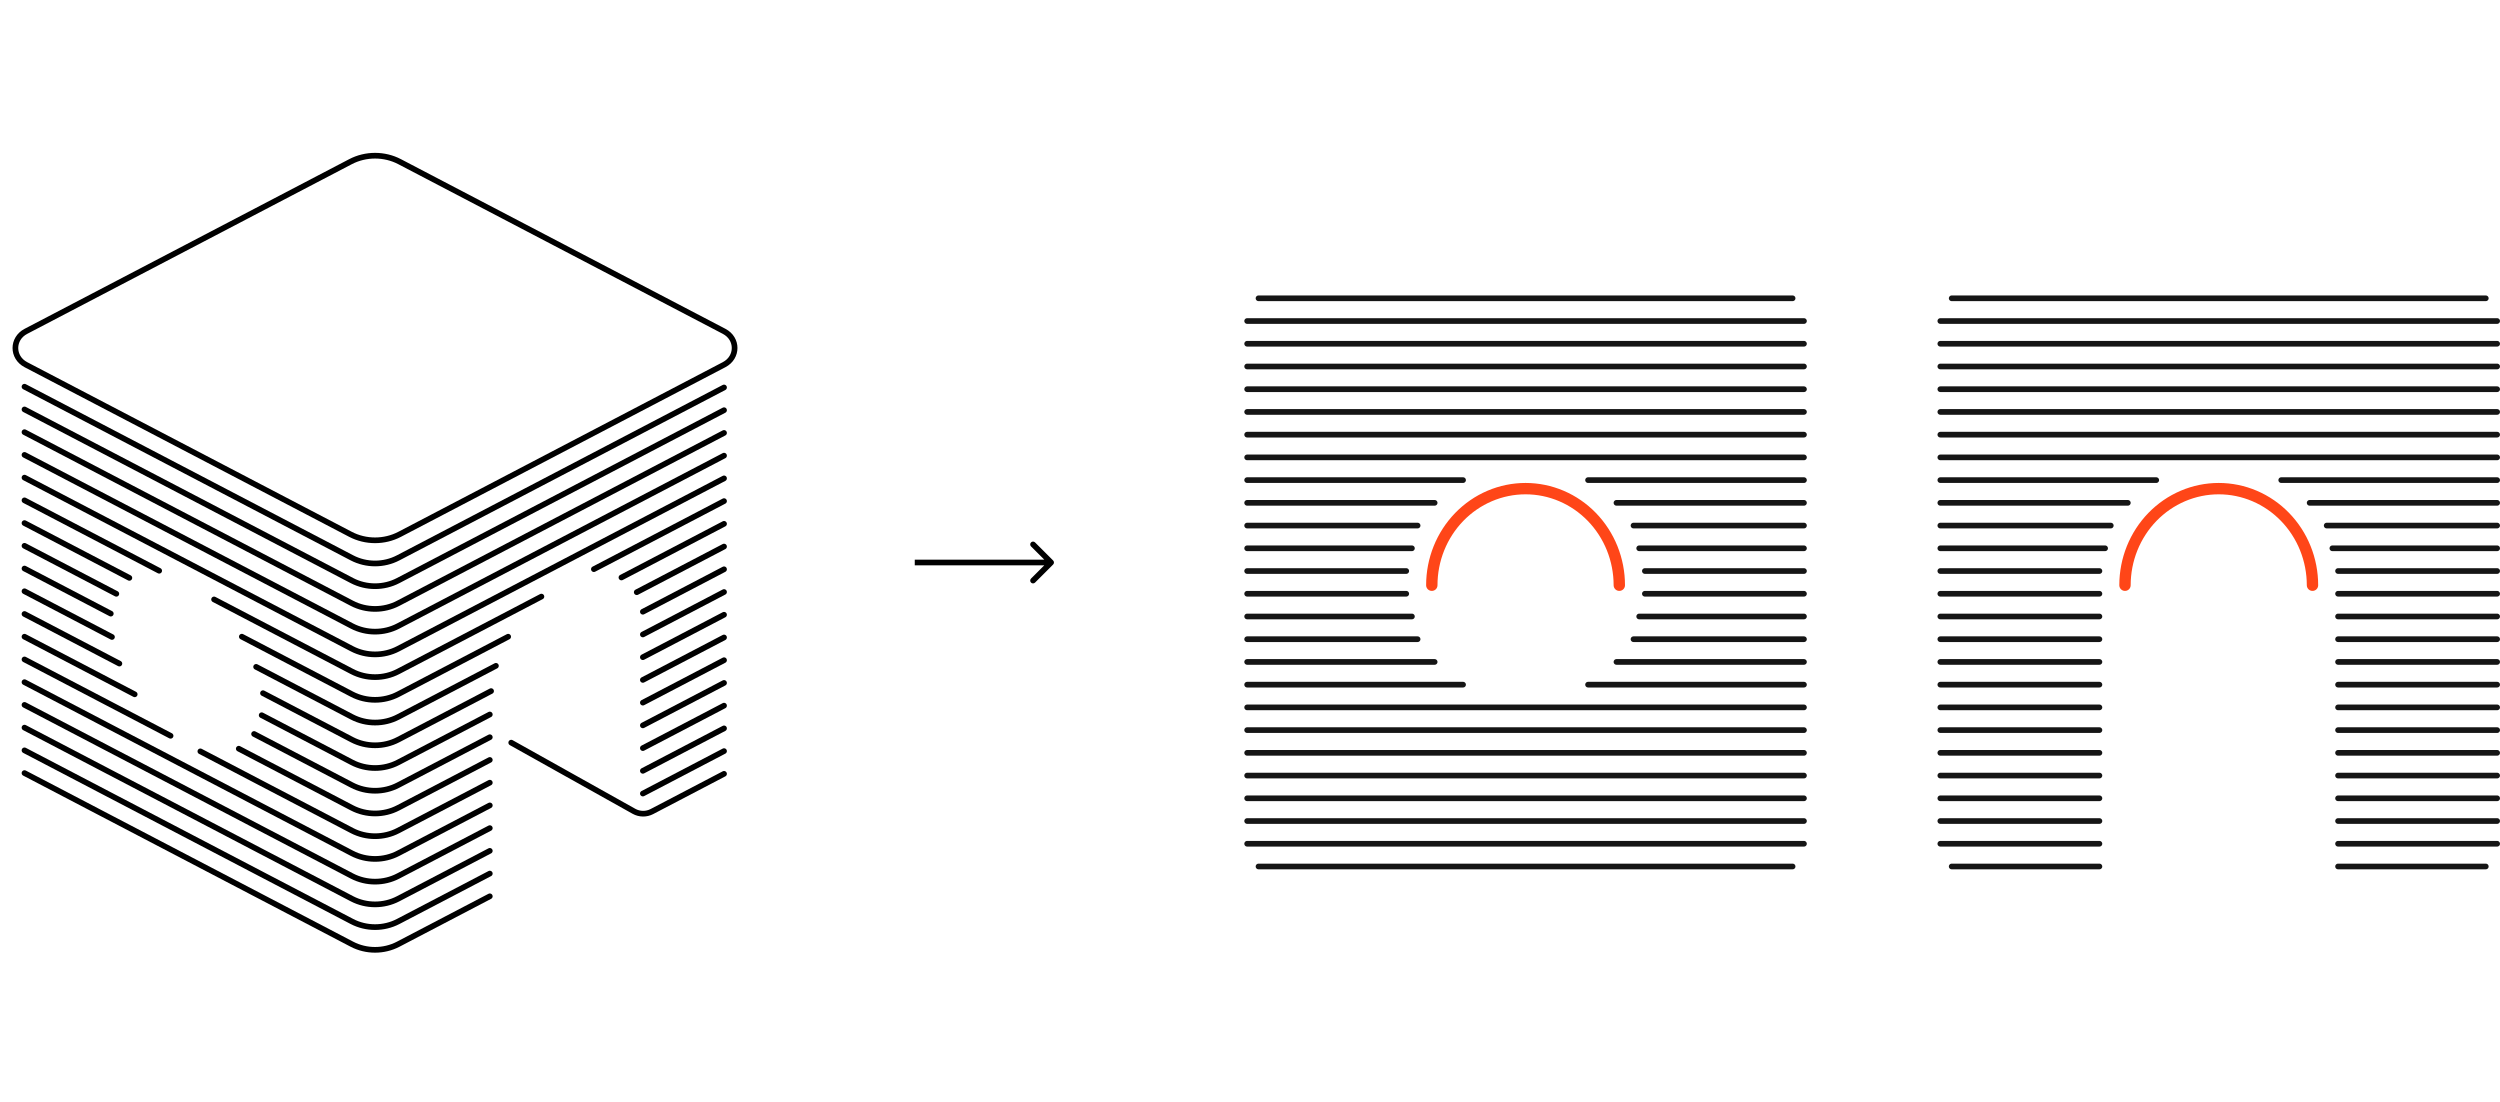 <svg xmlns="http://www.w3.org/2000/svg" width="440" height="194" viewBox="0 0 440 194" fill="none"><line x1="221.498" y1="52.5" x2="315.498" y2="52.5" stroke="#151515" stroke-linecap="round"></line><line x1="219.498" y1="56.5" x2="317.498" y2="56.5" stroke="#151515" stroke-linecap="round"></line><line x1="219.498" y1="60.5" x2="317.498" y2="60.5" stroke="#151515" stroke-linecap="round"></line><line x1="219.498" y1="64.5" x2="317.498" y2="64.5" stroke="#151515" stroke-linecap="round"></line><line x1="219.498" y1="68.5" x2="317.498" y2="68.5" stroke="#151515" stroke-linecap="round"></line><line x1="219.498" y1="72.5" x2="317.498" y2="72.5" stroke="#151515" stroke-linecap="round"></line><line x1="219.498" y1="76.5" x2="317.498" y2="76.5" stroke="#151515" stroke-linecap="round"></line><line x1="219.498" y1="128.5" x2="317.498" y2="128.5" stroke="#151515" stroke-linecap="round"></line><line x1="219.498" y1="132.5" x2="317.498" y2="132.5" stroke="#151515" stroke-linecap="round"></line><line x1="219.498" y1="136.5" x2="317.498" y2="136.5" stroke="#151515" stroke-linecap="round"></line><line x1="219.498" y1="140.5" x2="317.498" y2="140.5" stroke="#151515" stroke-linecap="round"></line><line x1="219.498" y1="144.5" x2="317.498" y2="144.5" stroke="#151515" stroke-linecap="round"></line><line x1="219.498" y1="148.5" x2="317.498" y2="148.5" stroke="#151515" stroke-linecap="round"></line><line x1="221.498" y1="152.5" x2="315.498" y2="152.5" stroke="#151515" stroke-linecap="round"></line><line x1="219.498" y1="80.5" x2="317.498" y2="80.5" stroke="#151515" stroke-linecap="round"></line><line x1="219.498" y1="124.5" x2="317.498" y2="124.5" stroke="#151515" stroke-linecap="round"></line><line x1="279.498" y1="84.5" x2="317.498" y2="84.5" stroke="#151515" stroke-linecap="round"></line><line x1="279.498" y1="120.5" x2="317.498" y2="120.5" stroke="#151515" stroke-linecap="round"></line><line x1="284.498" y1="88.5" x2="317.498" y2="88.5" stroke="#151515" stroke-linecap="round"></line><line x1="284.498" y1="116.5" x2="317.498" y2="116.5" stroke="#151515" stroke-linecap="round"></line><line x1="287.498" y1="92.5" x2="317.498" y2="92.5" stroke="#151515" stroke-linecap="round"></line><line x1="287.498" y1="112.5" x2="317.498" y2="112.5" stroke="#151515" stroke-linecap="round"></line><line x1="288.498" y1="96.5" x2="317.498" y2="96.5" stroke="#151515" stroke-linecap="round"></line><line x1="288.498" y1="108.5" x2="317.498" y2="108.5" stroke="#151515" stroke-linecap="round"></line><line x1="289.498" y1="100.5" x2="317.498" y2="100.5" stroke="#151515" stroke-linecap="round"></line><line x1="289.498" y1="104.5" x2="317.498" y2="104.5" stroke="#151515" stroke-linecap="round"></line><line x1="0.5" y1="-0.5" x2="38.5" y2="-0.5" transform="matrix(-1 8.74229e-08 8.74229e-08 1 257.998 85)" stroke="#151515" stroke-linecap="round"></line><line x1="0.5" y1="-0.5" x2="38.5" y2="-0.5" transform="matrix(-1 8.74229e-08 8.74229e-08 1 257.998 121)" stroke="#151515" stroke-linecap="round"></line><line x1="0.5" y1="-0.5" x2="33.5" y2="-0.5" transform="matrix(-1 -8.74228e-08 -8.74228e-08 1 252.998 89)" stroke="#151515" stroke-linecap="round"></line><line x1="0.5" y1="-0.5" x2="33.5" y2="-0.5" transform="matrix(-1 -8.74228e-08 -8.74228e-08 1 252.998 117)" stroke="#151515" stroke-linecap="round"></line><line x1="0.5" y1="-0.5" x2="30.5" y2="-0.5" transform="matrix(-1 8.74227e-08 8.74227e-08 1 249.998 93)" stroke="#151515" stroke-linecap="round"></line><line x1="0.5" y1="-0.5" x2="30.5" y2="-0.5" transform="matrix(-1 8.74227e-08 8.74227e-08 1 249.998 113)" stroke="#151515" stroke-linecap="round"></line><line x1="0.5" y1="-0.5" x2="29.5" y2="-0.5" transform="matrix(-1 -8.74228e-08 -8.74228e-08 1 248.998 97)" stroke="#151515" stroke-linecap="round"></line><line x1="0.5" y1="-0.5" x2="29.5" y2="-0.5" transform="matrix(-1 -8.74228e-08 -8.74228e-08 1 248.998 109)" stroke="#151515" stroke-linecap="round"></line><line x1="0.5" y1="-0.5" x2="28.5" y2="-0.5" transform="matrix(-1 8.74229e-08 8.74229e-08 1 247.998 101)" stroke="#151515" stroke-linecap="round"></line><line x1="0.5" y1="-0.5" x2="28.5" y2="-0.5" transform="matrix(-1 8.74229e-08 8.74229e-08 1 247.998 105)" stroke="#151515" stroke-linecap="round"></line><path d="M284.998 103C284.998 100.768 284.571 98.557 283.742 96.494C282.912 94.432 281.697 92.558 280.165 90.979C278.633 89.401 276.814 88.148 274.812 87.294C272.81 86.44 270.664 86 268.498 86C266.331 86 264.185 86.44 262.183 87.294C260.181 88.148 258.362 89.401 256.83 90.979C255.298 92.558 254.083 94.432 253.254 96.494C252.424 98.557 251.998 100.768 251.998 103" stroke="#FF4618" stroke-width="2" stroke-linecap="round"></path><line x1="343.498" y1="52.5" x2="437.498" y2="52.5" stroke="#151515" stroke-linecap="round"></line><line x1="341.498" y1="56.5" x2="439.498" y2="56.5" stroke="#151515" stroke-linecap="round"></line><line x1="341.498" y1="60.5" x2="439.498" y2="60.5" stroke="#151515" stroke-linecap="round"></line><line x1="341.498" y1="64.5" x2="439.498" y2="64.5" stroke="#151515" stroke-linecap="round"></line><line x1="341.498" y1="68.5" x2="439.498" y2="68.5" stroke="#151515" stroke-linecap="round"></line><line x1="341.498" y1="72.5" x2="439.498" y2="72.5" stroke="#151515" stroke-linecap="round"></line><line x1="341.498" y1="76.5" x2="439.498" y2="76.5" stroke="#151515" stroke-linecap="round"></line><line x1="341.498" y1="80.5" x2="439.498" y2="80.5" stroke="#151515" stroke-linecap="round"></line><line x1="401.498" y1="84.5" x2="439.498" y2="84.5" stroke="#151515" stroke-linecap="round"></line><line x1="406.498" y1="88.5" x2="439.498" y2="88.5" stroke="#151515" stroke-linecap="round"></line><line x1="409.498" y1="92.5" x2="439.498" y2="92.5" stroke="#151515" stroke-linecap="round"></line><line x1="411.498" y1="112.5" x2="439.498" y2="112.5" stroke="#151515" stroke-linecap="round"></line><line x1="410.498" y1="96.5" x2="439.498" y2="96.5" stroke="#151515" stroke-linecap="round"></line><line x1="411.498" y1="108.5" x2="439.498" y2="108.5" stroke="#151515" stroke-linecap="round"></line><line x1="411.498" y1="100.5" x2="439.498" y2="100.5" stroke="#151515" stroke-linecap="round"></line><line x1="411.498" y1="104.5" x2="439.498" y2="104.5" stroke="#151515" stroke-linecap="round"></line><line x1="411.498" y1="124.5" x2="439.498" y2="124.5" stroke="#151515" stroke-linecap="round"></line><line x1="411.498" y1="120.5" x2="439.498" y2="120.5" stroke="#151515" stroke-linecap="round"></line><line x1="411.498" y1="116.5" x2="439.498" y2="116.5" stroke="#151515" stroke-linecap="round"></line><line x1="411.498" y1="136.5" x2="439.498" y2="136.5" stroke="#151515" stroke-linecap="round"></line><line x1="411.498" y1="132.5" x2="439.498" y2="132.5" stroke="#151515" stroke-linecap="round"></line><line x1="411.498" y1="128.5" x2="439.498" y2="128.5" stroke="#151515" stroke-linecap="round"></line><line x1="411.498" y1="148.5" x2="439.498" y2="148.5" stroke="#151515" stroke-linecap="round"></line><line x1="411.498" y1="152.5" x2="437.498" y2="152.5" stroke="#151515" stroke-linecap="round"></line><line x1="411.498" y1="144.5" x2="439.498" y2="144.5" stroke="#151515" stroke-linecap="round"></line><line x1="411.498" y1="140.5" x2="439.498" y2="140.5" stroke="#151515" stroke-linecap="round"></line><line x1="341.498" y1="112.5" x2="369.498" y2="112.5" stroke="#151515" stroke-linecap="round"></line><line x1="341.498" y1="108.5" x2="369.498" y2="108.5" stroke="#151515" stroke-linecap="round"></line><line x1="341.498" y1="100.5" x2="369.498" y2="100.5" stroke="#151515" stroke-linecap="round"></line><line x1="341.498" y1="104.5" x2="369.498" y2="104.5" stroke="#151515" stroke-linecap="round"></line><line x1="341.498" y1="124.5" x2="369.498" y2="124.5" stroke="#151515" stroke-linecap="round"></line><line x1="341.498" y1="120.5" x2="369.498" y2="120.5" stroke="#151515" stroke-linecap="round"></line><line x1="341.498" y1="116.5" x2="369.498" y2="116.5" stroke="#151515" stroke-linecap="round"></line><line x1="341.498" y1="136.5" x2="369.498" y2="136.5" stroke="#151515" stroke-linecap="round"></line><line x1="341.498" y1="132.5" x2="369.498" y2="132.5" stroke="#151515" stroke-linecap="round"></line><line x1="341.498" y1="128.5" x2="369.498" y2="128.5" stroke="#151515" stroke-linecap="round"></line><line x1="341.498" y1="148.5" x2="369.498" y2="148.5" stroke="#151515" stroke-linecap="round"></line><line x1="343.498" y1="152.5" x2="369.498" y2="152.5" stroke="#151515" stroke-linecap="round"></line><line x1="341.498" y1="144.5" x2="369.498" y2="144.5" stroke="#151515" stroke-linecap="round"></line><line x1="341.498" y1="140.5" x2="369.498" y2="140.5" stroke="#151515" stroke-linecap="round"></line><line x1="0.5" y1="-0.5" x2="38.5" y2="-0.5" transform="matrix(-1 8.74229e-08 8.74229e-08 1 379.998 85)" stroke="#151515" stroke-linecap="round"></line><line x1="0.5" y1="-0.5" x2="33.5" y2="-0.5" transform="matrix(-1 -8.74228e-08 -8.74228e-08 1 374.998 89)" stroke="#151515" stroke-linecap="round"></line><line x1="0.5" y1="-0.5" x2="30.5" y2="-0.5" transform="matrix(-1 8.74227e-08 8.74227e-08 1 371.998 93)" stroke="#151515" stroke-linecap="round"></line><line x1="0.5" y1="-0.5" x2="29.5" y2="-0.5" transform="matrix(-1 -8.74228e-08 -8.74228e-08 1 370.998 97)" stroke="#151515" stroke-linecap="round"></line><path d="M406.998 103C406.998 100.768 406.571 98.557 405.742 96.494C404.912 94.432 403.697 92.558 402.165 90.979C400.633 89.401 398.814 88.148 396.812 87.294C394.81 86.44 392.664 86 390.498 86C388.331 86 386.185 86.44 384.183 87.294C382.181 88.148 380.362 89.401 378.83 90.979C377.298 92.558 376.083 94.432 375.254 96.494C374.424 98.557 373.998 100.768 373.998 103" stroke="#FF4618" stroke-width="2" stroke-linecap="round"></path><path d="M127.445 58.315C129.908 59.602 129.908 62.893 127.446 64.181L70.336 94.041C67.652 95.445 64.372 95.445 61.687 94.042L4.557 64.185C2.093 62.897 2.093 59.605 4.557 58.318L61.687 28.456C64.372 27.053 67.652 27.053 70.336 28.457L127.445 58.315Z" stroke="black"></path><path d="M127.43 68.195L70.081 98.18C67.554 99.501 64.468 99.501 61.941 98.181L4.31 68.062" stroke="black" stroke-linecap="round"></path><path d="M127.43 72.195L70.081 102.18C67.554 103.501 64.468 103.501 61.941 102.181L4.31 72.062" stroke="black" stroke-linecap="round"></path><path d="M127.43 76.195L70.081 106.18C67.554 107.501 64.468 107.501 61.941 106.181L4.31 76.062" stroke="black" stroke-linecap="round"></path><path d="M127.43 80.195L70.081 110.18C67.554 111.501 64.468 111.501 61.941 110.181L4.31 80.062" stroke="black" stroke-linecap="round"></path><path d="M127.43 84.195L70.081 114.18C67.554 115.501 64.468 115.501 61.941 114.181L4.31 84.062" stroke="black" stroke-linecap="round"></path><path d="M127.43 88.195L104.523 100.172M4.31 88.062L28.016 100.451M37.677 105.5L61.941 118.181C64.468 119.501 67.554 119.501 70.081 118.18L95.289 105" stroke="black" stroke-linecap="round"></path><path d="M127.43 92.195L109.372 101.637M4.31 92.062L22.767 101.708M89.437 112.06L70.081 122.18C67.554 123.501 64.468 123.501 61.941 122.181L42.563 112.054" stroke="black" stroke-linecap="round"></path><path d="M127.43 96.195L112.066 104.228M4.31 96.062L20.474 104.509M87.282 117.186L70.081 126.18C67.554 127.501 64.468 127.501 61.941 126.181L45.077 117.368" stroke="black" stroke-linecap="round"></path><path d="M127.43 100.195L113.144 107.665M4.31 100.062L19.499 108M86.431 121.632L70.081 130.18C67.554 131.501 64.468 131.501 61.941 130.181L46.287 122" stroke="black" stroke-linecap="round"></path><path d="M127.43 104.195L113.144 111.665M4.31 104.062L19.707 112.109M46.055 125.878L61.941 134.181C64.468 135.501 67.554 135.501 70.081 134.18L86.205 125.75" stroke="black" stroke-linecap="round"></path><path d="M127.43 108.195L113.144 115.665M4.31 108.062L21.012 116.791M44.719 129.18L61.941 138.181C64.468 139.501 67.554 139.501 70.081 138.18L86.205 129.75" stroke="black" stroke-linecap="round"></path><path d="M127.43 112.195L113.144 119.665M4.31 112.062L23.706 122.199M42.025 131.772L61.941 142.181C64.468 143.501 67.554 143.501 70.081 142.18L86.205 133.75" stroke="black" stroke-linecap="round"></path><path d="M127.43 116.195L113.144 123.665M4.31 116.062L30.023 129.5M35.262 132.238L61.941 146.181C64.468 147.501 67.554 147.501 70.081 146.18L86.205 137.75" stroke="black" stroke-linecap="round"></path><path d="M127.43 120.195L113.144 127.665M4.31 120.062L61.941 150.181C64.468 151.501 67.554 151.501 70.081 150.18L86.205 141.75" stroke="black" stroke-linecap="round"></path><path d="M127.43 124.195L113.144 131.665M4.31 124.062L61.941 154.181C64.468 155.501 67.554 155.501 70.081 154.18L86.205 145.75" stroke="black" stroke-linecap="round"></path><path d="M127.43 128.195L113.144 135.665M4.31 128.062L61.941 158.181C64.468 159.501 67.554 159.501 70.081 158.18L86.205 149.75" stroke="black" stroke-linecap="round"></path><path d="M127.43 132.195L113.144 139.665M4.31 132.062L61.941 162.181C64.468 163.501 67.554 163.501 70.081 162.18L86.205 153.75" stroke="black" stroke-linecap="round"></path><path d="M127.43 136.195L114.723 142.839C113.747 143.349 112.551 143.333 111.591 142.796L89.976 130.706M4.31 136.062L61.941 166.181C64.468 167.501 67.554 167.501 70.081 166.18L86.205 157.75" stroke="black" stroke-linecap="round"></path><path d="M185.351 99.354C185.546 99.158 185.546 98.842 185.351 98.646L182.169 95.465C181.974 95.269 181.657 95.269 181.462 95.465C181.267 95.66 181.267 95.976 181.462 96.172L184.29 99L181.462 101.828C181.267 102.024 181.267 102.34 181.462 102.536C181.657 102.731 181.974 102.731 182.169 102.536L185.351 99.354ZM160.998 99L160.998 99.5L184.998 99.5L184.998 99L184.998 98.5L160.998 98.5L160.998 99Z" fill="black"></path></svg>